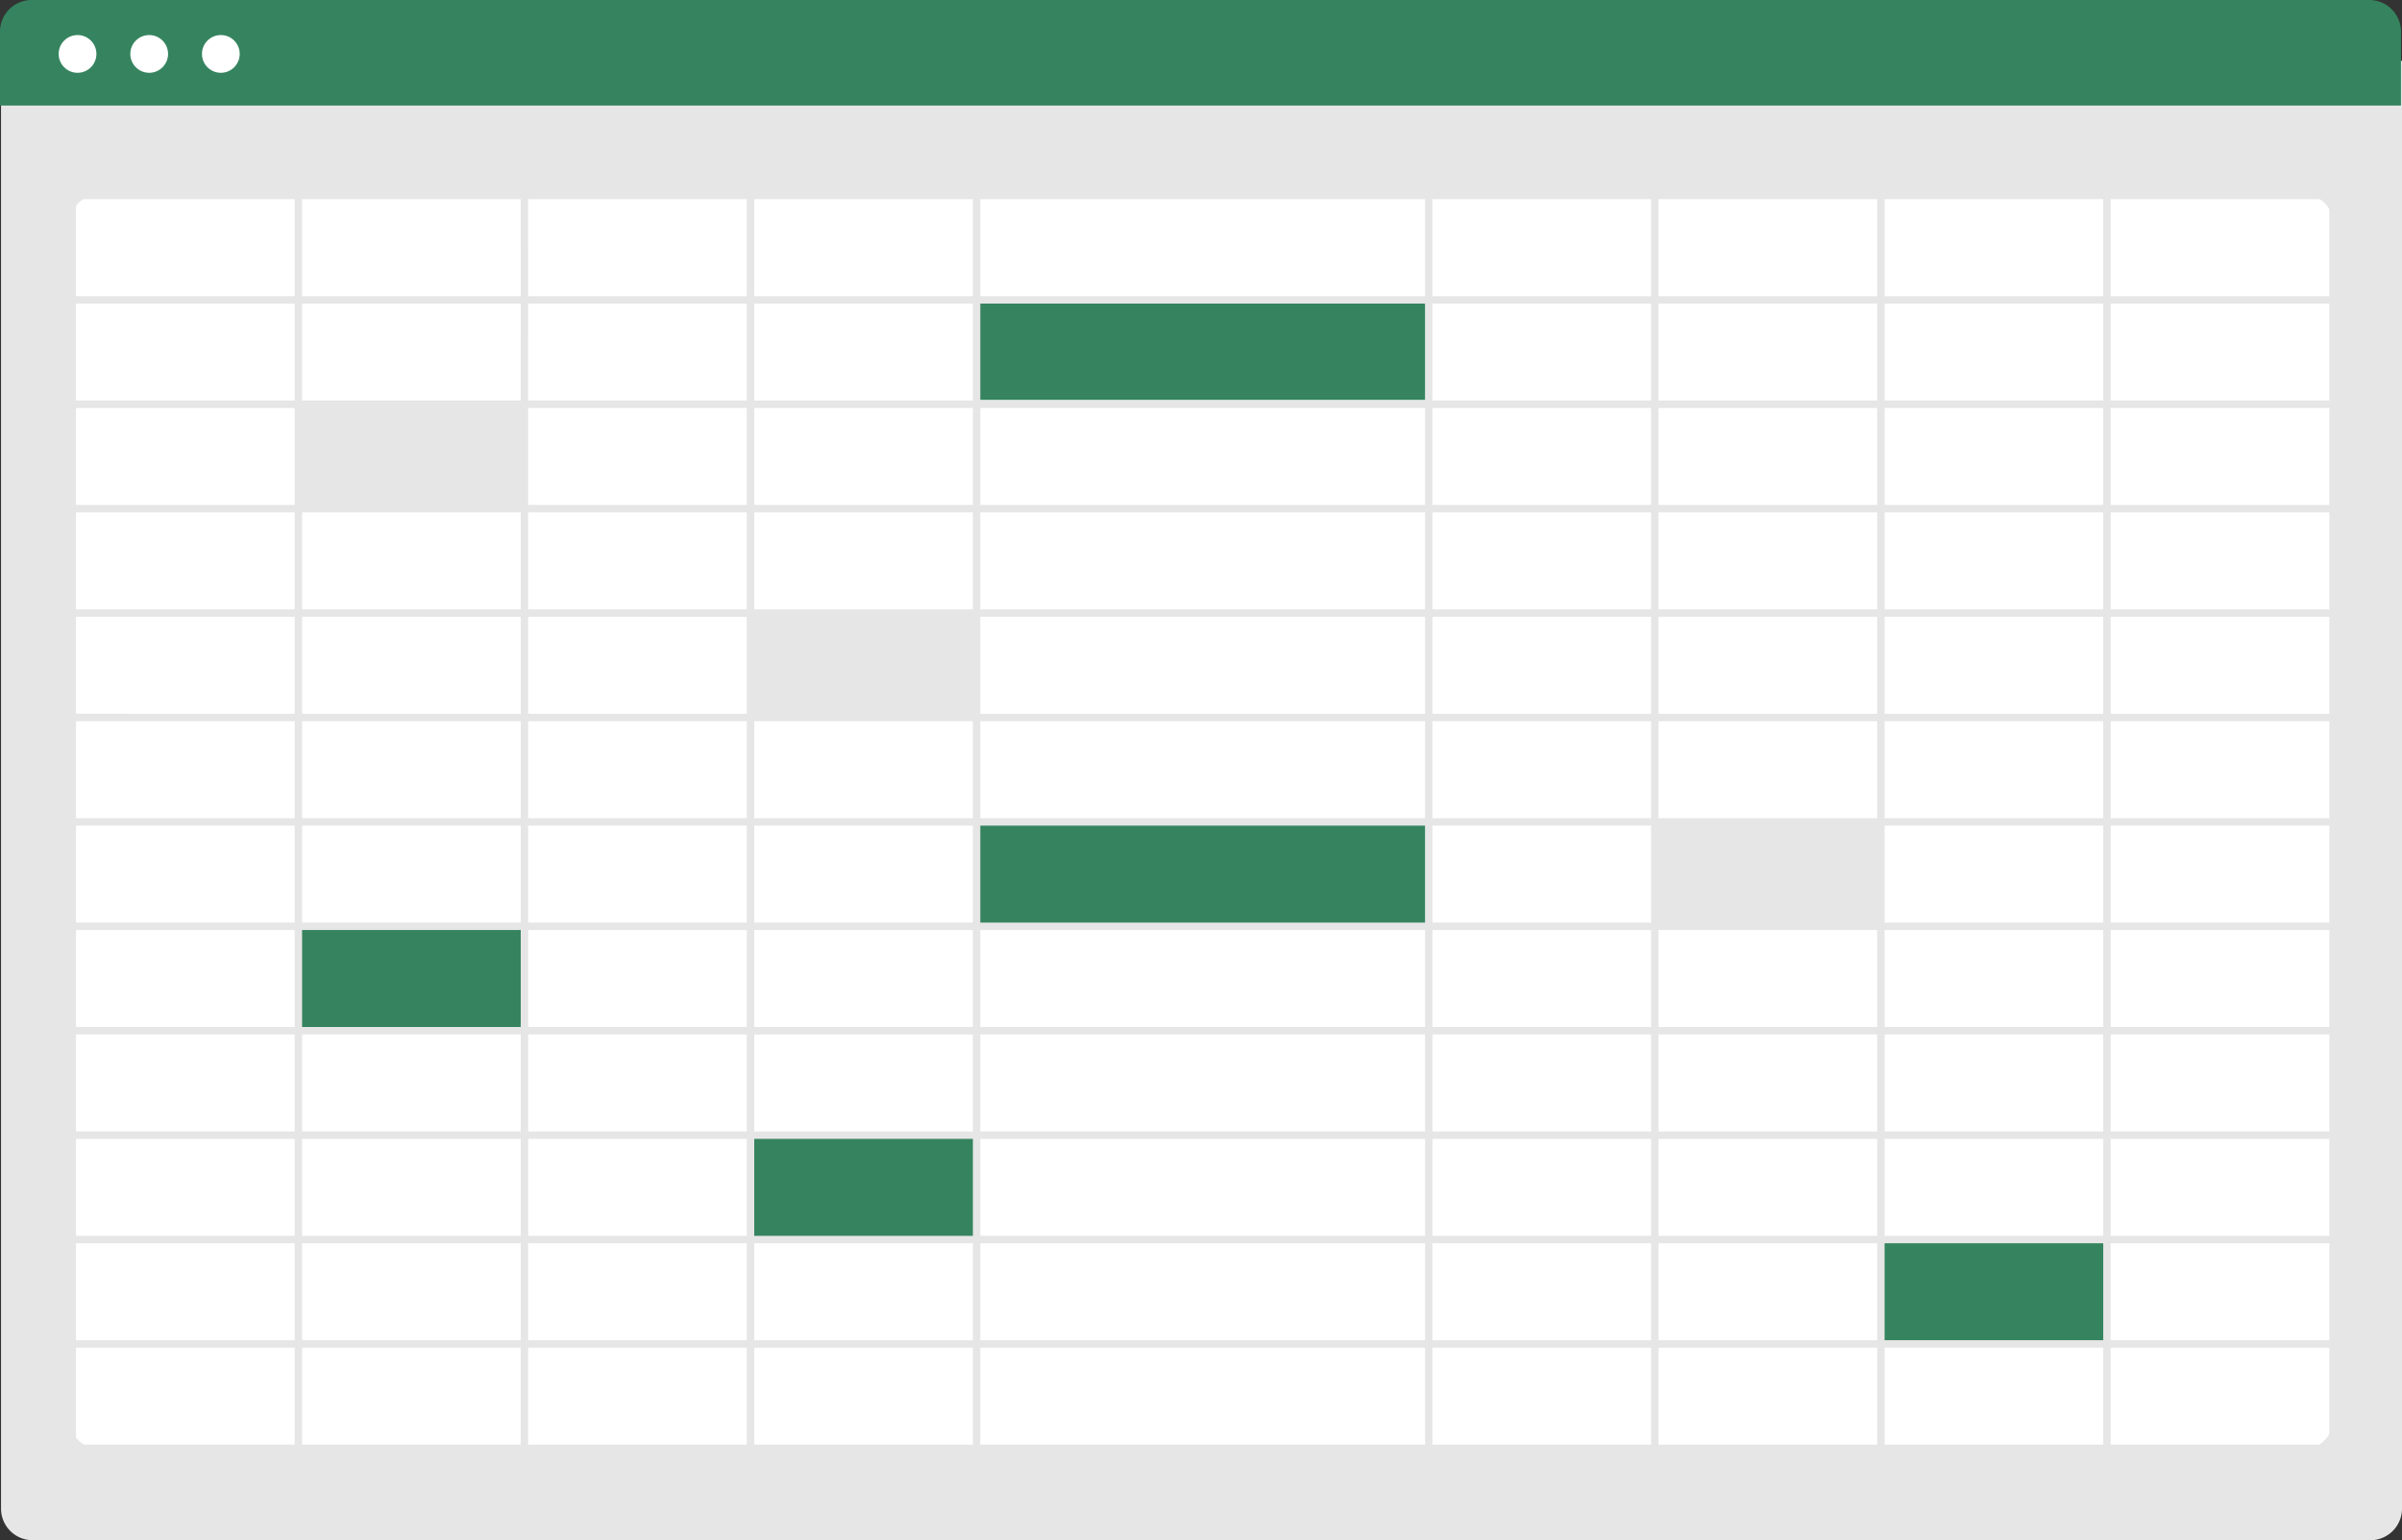 <svg xmlns="http://www.w3.org/2000/svg" width="800.273" height="513.21" viewBox="0 0 800.273 513.21" xmlns:xlink="http://www.w3.org/1999/xlink" role="img" artist="Katerina Limpitsouni" source="https://undraw.co/"><rect x="0" y="0" width="800.273" height="513.21" fill="#333333" stroke="none"/><g transform="translate(-706.769 -271.611)"><path d="M1227.483,688.357H448.611a10.542,10.542,0,0,1-10.53-10.53V195.42h799.932V677.827a10.541,10.541,0,0,1-10.53,10.53Z" transform="translate(269.029 96.465)" fill="#e6e6e6"/><path d="M1197.4,644.108H464.2a10.656,10.656,0,0,1-10.645-10.644V236.184A10.657,10.657,0,0,1,464.2,225.54h733.2a10.656,10.656,0,0,1,10.644,10.644v397.28a10.656,10.656,0,0,1-10.644,10.645Z" transform="translate(276.275 110.567)" fill="#fff"/><path d="M1237.781,216.782H437.849v-24.64a10.542,10.542,0,0,1,10.53-10.53h778.872a10.542,10.542,0,0,1,10.53,10.53Z" transform="translate(268.92 90)" fill="#35845F"/><circle cx="6.289" cy="6.289" r="6.289" transform="translate(726.314 283.289)" fill="#fff"/><circle cx="6.289" cy="6.289" r="6.289" transform="translate(750.185 283.289)" fill="#fff"/><circle cx="6.289" cy="6.289" r="6.289" transform="translate(774.056 283.289)" fill="#fff"/><rect width="75.568" height="33.448" transform="translate(805.188 407.345)" fill="#e6e6e6"/><rect width="75.568" height="33.448" transform="translate(956.324 476.719)" fill="#e6e6e6"/><rect width="75.568" height="33.448" transform="translate(805.188 580.779)" fill="#35845F"/><rect width="75.568" height="33.448" transform="translate(956.324 650.152)" fill="#35845F"/><rect width="75.568" height="33.448" transform="translate(1332.923 684.839)" fill="#35845F"/><rect width="75.568" height="33.448" transform="translate(1257.355 546.092)" fill="#e6e6e6"/><rect width="151.135" height="33.448" transform="translate(1031.892 546.092)" fill="#35845F"/><rect width="151.135" height="33.448" transform="translate(1031.892 371.42)" fill="#35845F"/><path d="M453.414,225.122V645.08H1209.09V225.122Zm753.2,34.79H1133.77V227.6h72.842ZM757.171,503.442V471.13H905.333v32.312Zm148.162,2.478v32.313H757.171V505.92Zm0-139.16v32.312H757.171V366.76Zm-148.162-2.478V331.97H905.333v32.313Zm0,69.58V401.55H905.333v32.313Zm148.162,2.478v32.313H757.171V436.34ZM754.694,399.072H681.852V366.76h72.842Zm0,2.478v32.313H681.852V401.55Zm0,34.79v32.313H681.852V436.34Zm0,34.79v32.312H681.852V471.13Zm153.117,0h72.842v32.312H907.81Zm0-2.478V436.34h72.842v32.313Zm0-34.79V401.55h72.842v32.313Zm0-34.79V366.76h72.842v32.312Zm0-34.79V331.97h72.842v32.313Zm0-34.79V297.18h72.842v32.313Zm-2.478,0H757.171V297.18H905.333Zm-150.639,0H681.852V297.18h72.842Zm0,2.478v32.313H681.852V331.97Zm-75.32,32.313H606.531V331.97h72.843Zm0,2.478v32.312H606.531V366.76Zm0,34.79v32.313H606.531V401.55Zm0,34.79v32.313H606.531V436.34Zm0,34.79v32.312H606.531V471.13Zm0,34.79v32.313H606.531V505.92Zm2.478,0h72.842v32.313H681.852Zm72.842,34.79v32.312H681.852V540.71Zm2.478,0H905.333v32.312H757.171Zm150.639,0h72.842v32.312H907.81Zm0-2.478V505.92h72.842v32.313Zm75.32-32.313h72.843v32.313H983.13Zm0-2.478V471.13h72.843v32.312Zm0-34.79V436.34h72.843v32.313Zm0-34.79V401.55h72.843v32.313Zm0-34.79V366.76h72.843v32.312Zm0-34.79V331.97h72.843v32.313Zm0-34.79V297.18h72.843v32.313Zm0-34.79V262.39h72.843V294.7Zm-2.478,0H907.81V262.39h72.842Zm-75.32,0H757.171V262.39H905.333Zm-150.639,0H681.852V262.39h72.842Zm-75.32,0H606.531V262.39h72.843Zm0,2.478v32.313H606.531V297.18Zm-75.321,32.313H531.211V297.18h72.842Zm0,2.478v32.313H531.211V331.97Zm0,34.79v32.312H531.211V366.76Zm0,34.79v32.313H531.211V401.55Zm0,34.79v32.313H531.211V436.34Zm0,34.79v32.312H531.211V471.13Zm0,34.79v32.313H531.211V505.92Zm0,34.79v32.312H531.211V540.71Zm2.478,0h72.843v32.312H606.531Zm72.843,34.79v32.313H606.531V575.5Zm2.478,0h72.842v32.313H681.852Zm75.32,0H905.333v32.313H757.171Zm150.639,0h72.842v32.313H907.81Zm75.32,0h72.843v32.313H983.13Zm0-2.478V540.71h72.843v32.312Zm75.321-32.312h72.842v32.312h-72.842Zm0-2.478V505.92h72.842v32.313Zm0-34.79V471.13h72.842v32.312Zm0-34.79V436.34h72.842v32.313Zm0-34.79V401.55h72.842v32.313Zm0-34.79V366.76h72.842v32.312Zm0-34.79V331.97h72.842v32.313Zm0-34.79V297.18h72.842v32.313Zm0-34.79V262.39h72.842V294.7Zm0-34.79V227.6h72.842v32.313Zm-2.478,0H983.13V227.6h72.843Zm-75.321,0H907.81V227.6h72.842Zm-75.32,0H757.171V227.6H905.333Zm-150.639,0H681.852V227.6h72.842Zm-75.32,0H606.531V227.6h72.843Zm-75.321,0H531.211V227.6h72.842Zm0,2.478V294.7H531.211V262.39ZM528.734,294.7H455.892V262.39h72.842Zm0,2.478v32.313H455.892V297.18Zm0,34.79v32.313H455.892V331.97Zm0,34.79v32.312H455.892V366.76Zm0,34.79v32.313H455.892V401.55Zm0,34.79v32.313H455.892V436.34Zm0,34.79v32.312H455.892V471.13Zm0,34.79v32.313H455.892V505.92Zm0,34.79v32.312H455.892V540.71Zm0,34.79v32.313H455.892V575.5Zm2.478,0h72.842v32.313H531.211Zm72.842,34.791V642.6H531.211V610.29Zm2.478,0h72.843V642.6H606.531Zm75.321,0h72.842V642.6H681.852Zm75.32,0H905.333V642.6H757.171Zm150.639,0h72.842V642.6H907.81Zm75.32,0h72.843V642.6H983.13Zm75.321,0h72.842V642.6h-72.842Zm0-2.478V575.5h72.842v32.313Zm75.32-32.313h72.842v32.313H1133.77Zm0-2.478V540.71h72.842v32.312Zm0-34.79V505.92h72.842v32.313Zm0-34.79V471.13h72.842v32.312Zm0-34.79V436.34h72.842v32.313Zm0-34.79V401.55h72.842v32.313Zm0-34.79V366.76h72.842v32.312Zm0-34.79V331.97h72.842v32.313Zm0-34.79V297.18h72.842v32.313Zm0-34.79V262.39h72.842V294.7ZM528.734,227.6v32.313H455.892V227.6ZM455.892,610.29h72.842V642.6H455.892ZM1133.77,642.6V610.29h72.842V642.6Z" transform="translate(276.207 110.371)" fill="#e6e6e6"/></g></svg>